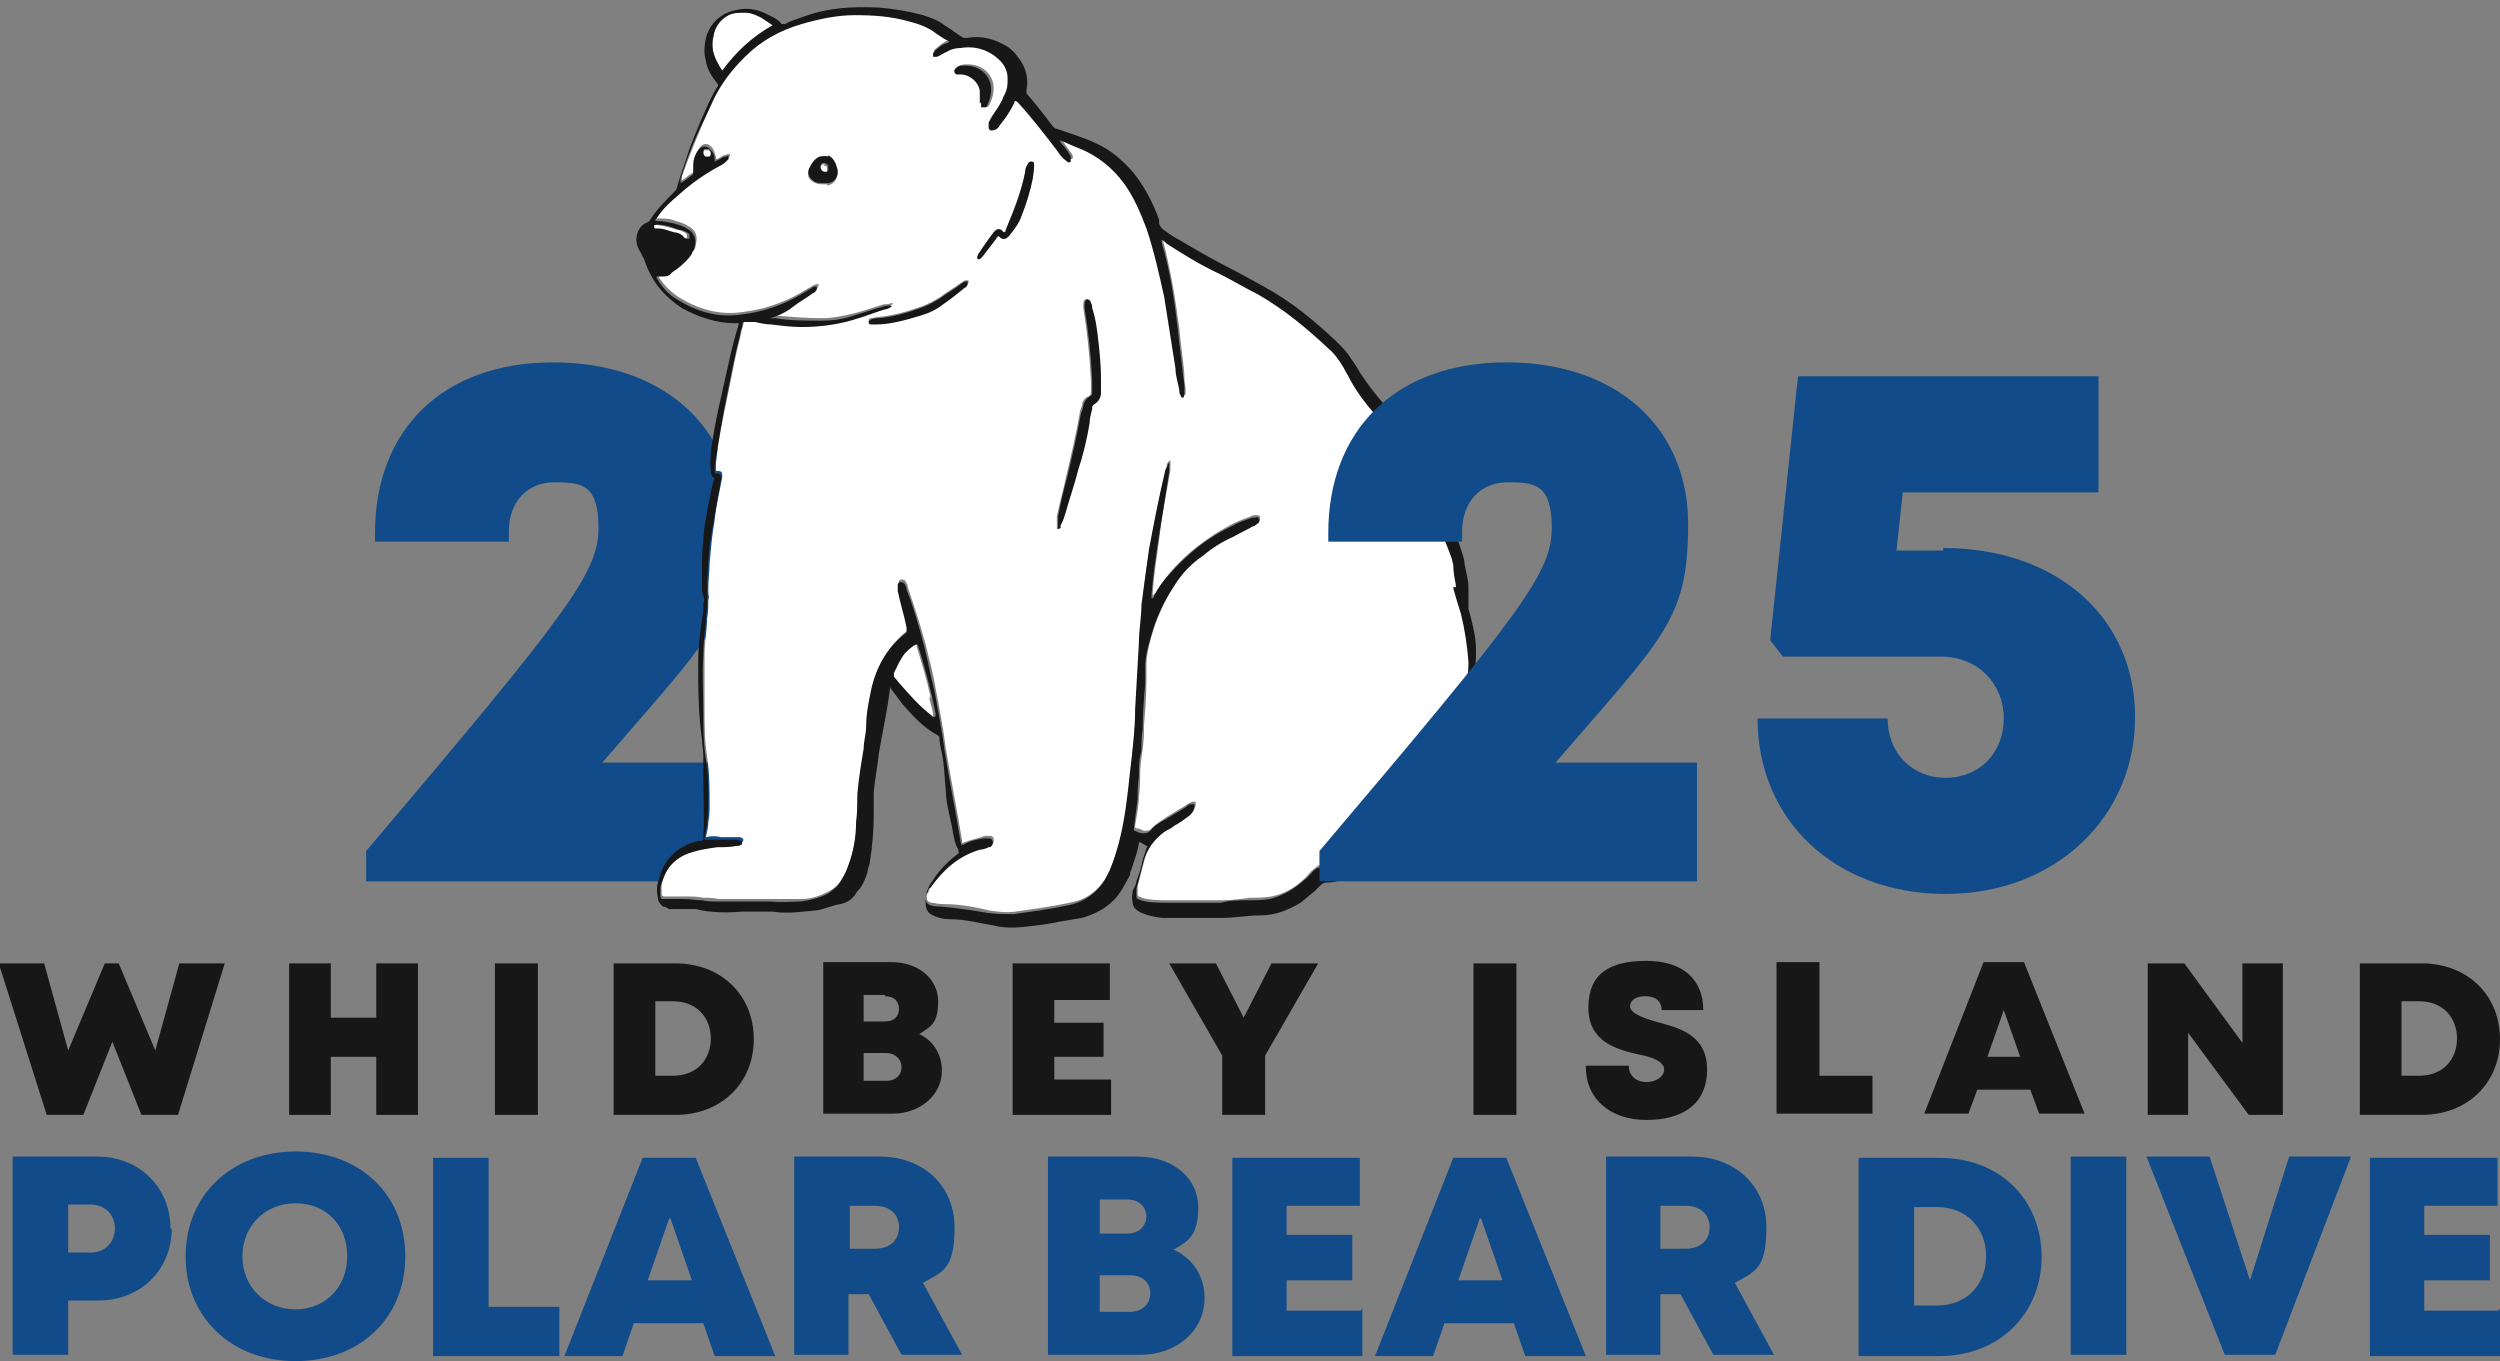 <?xml version="1.0" encoding="UTF-8"?>
<svg id="Layer_1" xmlns="http://www.w3.org/2000/svg" version="1.1" viewBox="0 0 198 107.8">
  <rect x="0" y="0" width="198" height="107.8" fill="#808080" stroke="none"/>
  <!-- Generator: Adobe Illustrator 29.1.0, SVG Export Plug-In . SVG Version: 2.1.0 Build 142)  -->
  <defs>
    <style>
      .st0 {
        fill: #fff;
      }

      .st1 {
        fill: #124b89;
      }

      .st2 {
        fill: #171717;
      }
    </style>
  </defs>
  <g>
    <path class="st2" d="M17.8,76.3l-3.7,12h-2.9l-2.3-5.8-2.3,5.8h-2.9l-3.8-12h3.6l1.9,6.9,2.9-6.9h1.1l2.9,6.9,1.9-6.9h3.5Z"/>
    <path class="st2" d="M33.1,76.3v12h-3.3v-4.6h-3.6v4.6h-3.3v-12h3.3v4.3h3.6v-4.3h3.3Z"/>
    <path class="st2" d="M39.2,76.3h3.4v12h-3.4v-12Z"/>
    <path class="st2" d="M59.7,82.3c0,3.5-2.6,6-6.2,6h-4.9v-12h4.9c3.6,0,6.2,2.5,6.2,6ZM56.3,82.3c0-1.8-1.2-3-3-3h-1.4v5.9h1.4c1.8,0,3-1.2,3-3Z"/>
    <path class="st2" d="M72.8,81.9c1.1.5,1.8,1.6,1.8,2.9,0,1.9-1.7,3.4-3.9,3.4h-5.5v-12h5.4c2.1,0,3.7,1.3,3.7,3.1s-.6,2-1.5,2.6h0ZM70.1,78.8h-1.7v2.1h1.7c.7,0,1.1-.4,1.1-1s-.4-1-1.1-1ZM71.4,84.5c0-.6-.5-1.1-1.2-1.1h-1.8v2.2h1.8c.7,0,1.2-.4,1.2-1.1Z"/>
    <path class="st2" d="M88,85.4v2.9h-7.8v-12h7.7v2.9h-4.4v1.8h3.9v2.7h-3.9v1.8h4.5Z"/>
    <path class="st2" d="M100.2,83.6v4.7h-3.4v-4.7l-4.2-7.3h3.7l2.2,4.3,2.2-4.3h3.7l-4.2,7.3Z"/>
    <path class="st2" d="M116.7,76.3h3.4v12h-3.4v-12Z"/>
    <path class="st2" d="M125.6,84.4h3.4c0,.9.7,1.3,1.4,1.3s1.4-.4,1.4-1-.9-1-2.1-1.2c-1.7-.4-3.9-1-3.9-3.7s1.7-3.7,4.6-3.7,4.5,1.5,4.5,3.9h-3.3c0-.8-.6-1.1-1.3-1.1s-1.2.3-1.2.8.9.9,2,1.2c1.8.5,4.1,1,4.1,3.8s-2,4-4.8,4-4.8-1.6-4.8-4.2Z"/>
    <path class="st2" d="M148.3,85.2v3h-7.6v-12h3.4v9h4.3Z"/>
    <path class="st2" d="M160.9,86.3h-4.3l-.7,1.9h-3.5l4.7-12h3.2l4.8,12h-3.6l-.7-1.9ZM158.7,80l-1.3,3.7h2.6l-1.3-3.7Z"/>
    <path class="st2" d="M180.8,76.3v12h-2.7l-4.8-6.5v6.5h-3.2v-12h2.9l4.6,6.3v-6.3h3.2Z"/>
    <path class="st2" d="M198,82.3c0,3.5-2.6,6-6.2,6h-4.9v-12h4.9c3.6,0,6.2,2.5,6.2,6ZM194.6,82.3c0-1.8-1.2-3-3-3h-1.4v5.9h1.4c1.8,0,3-1.2,3-3Z"/>
  </g>
  <g>
    <path class="st1" d="M13.6,97.3c0,3.3-2.5,5.7-5.8,5.7h-2.4v4.3H1v-15.7h6.7c3.3,0,5.8,2.4,5.8,5.7ZM9.1,97.3c0-1.1-.8-1.9-1.9-1.9h-1.8v3.8h1.8c1.1,0,1.9-.8,1.9-1.9Z"/>
    <path class="st1" d="M14.7,99.5c0-4.8,3.6-8.3,8.7-8.3s8.7,3.4,8.7,8.3-3.6,8.3-8.7,8.3-8.7-3.5-8.7-8.3ZM27.5,99.5c0-2.5-1.7-4.2-4.1-4.2s-4.2,1.8-4.2,4.2,1.8,4.2,4.2,4.2,4.1-1.8,4.1-4.2Z"/>
    <path class="st1" d="M44.3,103.4v4h-10v-15.7h4.4v11.8h5.6Z"/>
    <path class="st1" d="M55.8,104.8h-5.6l-.9,2.6h-4.6l6.2-15.7h4.2l6.3,15.7h-4.8l-.9-2.6ZM53,96.5l-1.7,4.9h3.5l-1.7-4.9Z"/>
    <path class="st1" d="M68.8,102.5h-1.6v4.8h-4.3v-15.7h6.8c3.4,0,5.9,2.3,5.9,5.6s-.9,3.5-2.5,4.4l3.1,5.7h-4.8l-2.6-4.8ZM67.3,98.9h2c1.2,0,1.9-.7,1.9-1.7s-.7-1.7-1.9-1.7h-2v3.4Z"/>
    <path class="st1" d="M93,99c1.5.7,2.4,2.1,2.4,3.8,0,2.6-2.2,4.5-5.1,4.5h-7.3v-15.7h7.1c2.8,0,4.8,1.7,4.8,4s-.8,2.7-2,3.4h0ZM90.8,96.4c0-.8-.6-1.4-1.5-1.4h-2.2v2.7h2.2c.9,0,1.5-.6,1.5-1.4h0ZM91.1,102.4c0-.8-.6-1.4-1.6-1.4h-2.4v2.9h2.4c.9,0,1.6-.6,1.6-1.4Z"/>
    <path class="st1" d="M107.9,103.6v3.8h-10.3v-15.7h10.1v3.8h-5.8v2.3h5.2v3.6h-5.2v2.4h5.9Z"/>
    <path class="st1" d="M120,104.8h-5.6l-.9,2.6h-4.6l6.2-15.7h4.2l6.3,15.7h-4.8l-.9-2.6ZM117.2,96.5l-1.7,4.9h3.5l-1.7-4.9Z"/>
    <path class="st1" d="M133.1,102.5h-1.6v4.8h-4.3v-15.7h6.8c3.4,0,5.9,2.3,5.9,5.6s-.9,3.5-2.5,4.4l3.1,5.7h-4.8l-2.6-4.8ZM131.5,98.9h2c1.2,0,1.9-.7,1.9-1.7s-.7-1.7-1.9-1.7h-2v3.4Z"/>
    <path class="st1" d="M161.7,99.5c0,4.6-3.4,7.9-8.1,7.9h-6.4v-15.7h6.4c4.8,0,8.1,3.3,8.1,7.9ZM157.3,99.5c0-2.3-1.6-3.9-3.9-3.9h-1.8v7.8h1.8c2.3,0,3.9-1.6,3.9-3.9Z"/>
    <path class="st1" d="M164,91.6h4.4v15.7h-4.4v-15.7Z"/>
    <path class="st1" d="M186.2,91.6l-6,15.7h-4l-6.2-15.7h5l3.2,9.8,3.1-9.8h4.9Z"/>
    <path class="st1" d="M198,103.6v3.8h-10.3v-15.7h10.1v3.8h-5.8v2.3h5.2v3.6h-5.2v2.4h5.9Z"/>
  </g>
  <g>
    <path class="st1" d="M58.9,60.3v9.5h-29.9v-2.4c16.2-19.1,18.4-22.1,18.4-25.6s-1.4-3.6-3.5-3.6-3.6,1.5-3.6,3.9v.8h-10.6v-.7c0-8.1,5.3-13.5,14.1-13.5s14.4,5.2,14.4,12.8-1.9,8.9-10.5,18.9h11.2Z"/>
    <g>
      <path class="st0" d="M65.3,13c-.1,0-.2,0-.3.2,0,.2.1.4.3.5,0,0,.1,0,.2,0h0c0-.1,0-.2,0-.4,0-.1-.1-.2-.3-.2Z"/>
      <path class="st0" d="M73.7,55.2c-.3-1.4-.7-2.7-1.1-4,0-.2,0-.2-.3,0-.3.2-.5.4-.7.6-.4.5-.7,1-.9,1.6,0,.1,0,.2,0,.3.2.2.4.5.6.7.7.9,1.5,1.6,2.3,2.3,0,0,.2.2.3.2,0,0,0-.1,0-.2,0-.5-.2-.9-.3-1.4Z"/>
      <path class="st0" d="M53.9,18.7c0,0,.2.1.3.2,0,0,.2,0,.2,0,0,0,0-.2,0-.3,0,0-.1-.2-.2-.2-.2-.1-.4-.2-.6-.2-.5-.2-1.1-.3-1.6-.4-.1,0-.2,0-.2,0,0,0-.1,0-.2.1,0,0,0,.2.1.2,0,0,0,0,.1,0h0c.4,0,.8.2,1.2.3.3,0,.5.2.7.3Z"/>
      <path class="st0" d="M56.2,12.5c0,0,.1-.1.1-.3,0-.1,0-.2-.2-.3,0,0-.2,0-.3,0h0c-.1,0-.1.2-.1.3,0,.1.1.3.2.3,0,0,.2,0,.3,0Z"/>
      <path class="st0" d="M115.2,46.4s0,0,0-.1c0,0,.1,0,.2,0,0,0,0-.2,0-.2,0-.5-.1-1-.2-1.5,0-.2,0-.3-.1-.5-.4-1.1-.8-2.2-1.3-3.2-.6-1.4-1.3-2.8-2.1-4.2-.6-1.1-1.3-2.1-2-3.1-.3-.4-.5-.8-.8-1.1-.7-.8-1.3-1.6-1.8-2.5-.2-.4-.4-.7-.6-1.1-.3-.6-.7-1.1-1.2-1.5-1.7-1.6-3.5-3.1-5.6-4.3-1-.6-2-1.1-3-1.6-1.4-.7-2.8-1.6-4.2-2.4-.1,0-.3-.2-.4-.3,0,0,0,.2,0,.2.6,2.3,1,4.7,1.3,7,.1,1.2.3,2.4.4,3.6,0,.4,0,.7.1,1.1,0,.1,0,.3,0,.4,0,0,0,.2-.1.2-.1,0-.1,0-.2-.2,0-.1,0-.3-.1-.4,0-.6-.2-1.1-.3-1.7-.3-1.9-.5-3.8-.9-5.7-.3-1.8-.8-3.6-1.4-5.4-.4-1.3-1-2.5-1.8-3.6-.9-1.2-2-2.2-3.4-2.7-.6-.2-1.1-.5-1.7-.7,0,0,0,0,0,0,0,0,0,.1.1.2.3.4.5.7.8,1.1.1.2.1.3,0,.4,0,0-.2,0-.4-.1-.2-.3-.5-.5-.7-.8-.9-1.4-2-2.6-3.1-3.8,0,0,0-.1-.2-.1,0,0,0,.2-.1.2-.3.6-.6,1.2-1.1,1.7-.1.2-.3.3-.5.4-.2,0-.3,0-.4-.2,0-.1,0-.3,0-.4.1-.2.2-.4.3-.5.4-.5.7-1,.9-1.6.2-.5.3-.9.3-1.4,0-.6-.2-1.1-.6-1.4-.9-.8-2-1.1-3.1-1-.4,0-.7.2-1.1.3-.3.1-.6.3-.8.4,0,0-.2,0-.3,0,0,0,0-.2,0-.3,0-.1.2-.2.3-.3.2-.2.5-.4.8-.5,0,0,.1,0,.2-.1-.3-.2-.6-.4-1-.6-.7-.5-1.4-.8-2.2-1-1.4-.4-2.9-.5-4.3-.5-1.4,0-2.9.2-4.2.7-1.7.5-3.2,1.3-4.5,2.6-1,1-1.8,2.1-2.5,3.4-.2.4-.4.9-.6,1.3-.7,1.6-1.4,3.3-2,5,0,.1,0,.2,0,.3.3-.2.6-.5,1-.7,0,0,0,0,0-.1,0-.3,0-.4,0-.6,0-.5.2-.9.4-1.2.3-.4.7-.4,1,0,.2.2.2.5.3.7,0,0,0,.1,0,.2.2,0,.4-.2.6-.3,0,0,.2,0,.3-.1,0,0,.2,0,.2,0,0,0,0,.2,0,.2,0,0-.1.1-.2.2-.2.1-.4.3-.6.4-1,.6-2,1.3-3,2.1-.7.6-1.4,1.2-1.9,2,0,0-.1.1-.1.2,0,0,0,0,.1,0,.5,0,1,0,1.4.2.4.1.7.2,1,.4.6.3.8.8.6,1.5,0,.2-.1.4-.2.5-.4.6-.9,1.1-1.6,1.5-.3.2-.5.2-.8.3-.1,0-.2,0-.4,0,0,0,0,0,0,.1.4.7.9,1.2,1.6,1.7,1.6,1,3.3,1.5,5.2,1.2,1.6-.2,3.1-.7,4.5-1.5.3-.2.7-.4,1-.6.1,0,.2-.1.3-.1.1,0,.2,0,.1.2,0,.1-.2.2-.3.3-.5.4-1.1.7-1.6,1.1-.6.4-1.2.7-1.8.9,0,0-.1,0-.2,0,0,0,.1,0,.2,0,.1,0,.3,0,.4,0,1.2.1,2.4.2,3.6.2.9,0,1.8-.2,2.6-.4.8-.2,1.6-.5,2.3-.7.2,0,.4,0,.6-.1,0,0,.1,0,.1,0,0,0,0,0,0,.1-.1,0-.3.2-.5.2-.7.2-1.4.5-2.1.7-1.5.5-3,.7-4.5.7-.8,0-1.6-.1-2.4-.2-.4,0-.9,0-1.3-.2-.3,0-.5,0-.8,0-.1,0-.2,0-.2.2,0,.3-.2.6-.2.9-.4,1.5-.7,3.1-1,4.6-.4,1.9-.8,3.8-1,5.7,0,.2,0,.4,0,.6,0,0,0,0,.1,0,.2,0,.4,0,.4.3,0,0,0,.2,0,.2-.2,1.1-.5,2.3-.6,3.4-.2,1.1-.3,2.3-.4,3.4,0,.7-.1,1.3-.1,2,0,.1,0,.2,0,.3,0,.2.1.4,0,.6,0,.5,0,1-.1,1.5,0,.9-.2,1.9-.2,2.8,0,1.4,0,2.9,0,4.3,0,1.3,0,2.5.2,3.8.2,1.3.2,2.6.2,3.8,0,.5,0,1-.1,1.4,0,.4-.1.8-.2,1.2.4-.1.8-.1,1.2,0,0,0,.2,0,.3,0,.4,0,.8,0,1.1,0,.1,0,.2,0,.3.1.1,0,.1.2,0,.3-.1,0-.2.1-.4.1-.5,0-1,.1-1.5.1-.7,0-1.3.1-2,.4-1.4.4-2.2,1.4-2.5,2.8,0,.2,0,.4,0,.6,0,.2,0,.3.3.3,0,0,0,0,.1,0,.4,0,.9,0,1.4,0,.6,0,1,0,1.5.1.4,0,.8,0,1.2.1.7,0,1.4,0,2.1,0,.7,0,1.5,0,2.2,0,.8,0,1.5,0,2.3,0,.8,0,1.6-.3,2.3-.7.2-.1.4-.3.6-.5.4-.5.7-1.1.9-1.7.4-1.1.5-2.3.6-3.4,0-.7,0-1.5.1-2.2.1-1.2.3-2.4.5-3.6,0-.6.2-1.2.2-1.8,0-1,.2-2,.4-2.9.5-1.8,1.3-3.3,2.8-4.5,0,0,.1-.1,0-.2,0,0,0-.1,0-.2-.3-1-.6-1.9-.7-2.9,0-.2,0-.3,0-.5,0-.1,0-.2.2-.2.1,0,.2,0,.3.1.1.2.2.3.2.5.5,1.5,1,3,1.4,4.5.3,1.2.6,2.3.8,3.5.3,1.6.6,3.1.8,4.7.4,2.5.9,4.9,1.3,7.4,0,.2,0,.2.2.1.5-.2,1.1-.3,1.6-.5.1,0,.2,0,.4,0,.1,0,.2,0,.3.2,0,.1,0,.2,0,.3,0,0-.2.2-.3.2-.2,0-.5.2-.7.2-1.7.5-2.9,1.6-3.9,3,0,0-.1.2-.2.3,0,.2-.1.3-.2.5,0,.4,0,.5.4.6.2,0,.5.1.8.1,1.3,0,2.5.2,3.7.5.7.1,1.4.2,2.1.1,1.4-.2,2.9-.4,4.3-.7,1.1-.2,2-.7,2.7-1.7.3-.3.5-.7.6-1.1.3-.7.5-1.4.7-2.1.5-1.9.7-3.8.9-5.7.1-1.6.3-3.2.4-4.9,0-1.8.2-3.5.3-5.3,0-1,.1-2,.2-3,.1-1.5.3-2.9.6-4.4.3-2.1.8-4.2,1.3-6.3,0-.2,0-.3.2-.5,0,0,0-.1.1,0,0,0,0,0,0,.1,0,.2,0,.4,0,.6-.3,1.8-.7,3.7-.9,5.6-.2,1.4-.4,2.7-.5,4.1,0,0,0,.2,0,.3,0,0,.1-.2.2-.2.4-.6.8-1.2,1.2-1.7,1.4-1.6,3-2.8,4.9-3.8.6-.3,1.2-.5,1.7-.7,0,0,.1,0,.2,0,.1,0,.2,0,.3.1,0,.1,0,.2,0,.3-.2.1-.3.2-.5.3-.5.2-1,.5-1.5.8-.8.4-1.6.9-2.4,1.5-.9.7-1.7,1.5-2.3,2.4-.8,1.3-1.5,2.7-1.9,4.2-.2.7-.4,1.5-.4,2.2,0,.4,0,.9,0,1.3,0,1.2-.1,2.4-.2,3.6,0,.6,0,1.2-.1,1.8-.1.7-.2,1.4-.2,2,0,.6,0,1.2-.1,1.8,0,.8-.2,1.6-.3,2.3,0,.1,0,.2.1.2.2,0,.4.1.6.2.2,0,.5,0,.6-.2.4-.4.8-.6,1.2-.9.5-.3,1-.6,1.5-.9.1-.1.3-.2.5-.3.1,0,.2,0,.3,0,0,0,0,.2,0,.3-.1.2-.2.4-.4.6-.4.3-.8.6-1.2.8-.3.2-.6.3-.8.5-.8.5-1.3,1.2-1.6,2.2-.2.8-.4,1.5-.6,2.3,0,.2,0,.3,0,.5,0,.1,0,.3.1.3.6.3,1.6.3,2.3.3.2,0,.5,0,.8,0,.6,0,1.2,0,1.8,0,.6,0,1.2,0,1.7,0,.7,0,1.5-.1,2.2-.2.6,0,1.1,0,1.7-.1,1-.2,1.9-.7,2.7-1.5.2-.2.4-.5.7-.7.2-.2.3-.3.6-.3.9,0,1.8-.4,2.6-.8.8-.4,1.6-.9,2.4-1.3.7-.4,1.3-.8,2-1.2.4-.3.9-.6,1.4-.8.3-.1.5-.3.7-.6.2-.3.4-.6.6-.9.4-.8.9-1.6,1.4-2.3.2-.3.3-.6.4-.9.2-.8.3-1.5.2-2.3,0-.6,0-1.1-.1-1.7h0c0-.8,0-1.7.1-2.5,0-.4.1-.8.1-1.2,0-1.3-.3-2.5-.6-3.8-.2-.7-.3-1.4-.6-2ZM65.5,14.6c0,0-.2,0-.2,0-.3,0-.6,0-.9-.2-.4-.2-.5-.6-.3-1,.2-.4.4-.7.8-.9.2,0,.6-.1.7,0h0c.4.2.6.6.7,1,.1.6-.2,1.1-.8,1.2ZM76.6,22.5c0,0-.1.2-.2.2-.6.4-1.1.9-1.7,1.3-.6.4-1.2.7-1.8.9-1.2.4-2.4.7-3.5.7-.1,0-.3,0-.4,0-.1,0-.2,0-.2-.2,0-.1,0-.2.2-.2.2,0,.4-.1.6-.1,1.1-.1,2.2-.4,3.3-.8.6-.2,1.1-.5,1.6-.8.5-.4,1.1-.7,1.6-1.1.1,0,.2-.2.4-.2,0,0,.2,0,.2,0h0c0,0,0,.2,0,.2ZM76.3,5.8c0,0-.2,0-.3,0-.1,0-.2,0-.2-.2,0-.1,0-.2.1-.3.1-.1.3-.2.5-.2.1,0,.2,0,.3,0,1.1,0,2,.8,2,1.9,0,.4-.1.8-.3,1.2,0,0,0,.1-.1.2-.1.1-.2.1-.4,0-.1,0-.2-.2,0-.4.1-.3.1-.7,0-1-.1-.7-.8-1.3-1.5-1.3ZM81.9,13.1c0,.3,0,.6-.1,1-.2,1-.5,2-.9,3-.2.6-.6,1.1-1,1.6-.3.3-.5.3-.8,0,0,0,0,0,0,0,0,0-.1.1-.2.2-.3.4-.7.9-1,1.3,0,.1-.2.2-.3.3-.1,0-.2,0-.2-.1,0-.1,0-.2.1-.3.4-.6.8-1.1,1.2-1.7,0,0,0,0,.1-.1.2-.2.4-.2.6,0,0,0,0,.1.1.1.1,0,.1-.2.2-.3.6-1.5,1.2-3,1.5-4.5,0-.2,0-.4.2-.6,0-.1.1-.2.3-.2.1,0,.2.1.2.3h0ZM87.1,31.1c0,.4-.2.7-.5.9-.2,0-.2.3-.2.4,0,.4-.1.7-.2,1.1-.2,1.3-.5,2.5-.9,3.7-.3,1.1-.7,2.2-1,3.4-.1.4-.2.7-.4,1,0,0,0,.1,0,.2,0,0,0,.1-.2.1,0,0,0,0,0-.2,0-.3,0-.5,0-.8.2-1,.5-2,.7-3,.4-1.7.8-3.4,1.1-5.1,0-.2.1-.4.2-.7,0-.3.2-.6.5-.7.1,0,.2-.2.2-.3,0-.4,0-.8,0-1-.1-2-.3-3.8-.6-5.7,0-.1,0-.2,0-.3,0-.2,0-.3.2-.4.1,0,.2,0,.3.3,0,.1.1.3.1.4.2.9.4,1.8.5,2.7.1,1,.2,1.9.2,2.9h0c0,.4,0,.7,0,1.1Z"/>
      <path class="st0" d="M57.2,5.6c1.1-1.5,2.4-2.7,4-3.6-.3-.2-.6-.4-.9-.6-.4-.2-.8-.4-1.3-.4-.5,0-.9,0-1.3.2-.7.4-1.1,1-1.2,1.7h0c-.2.8,0,1.5.4,2.2,0,.2.2.3.3.5Z"/>
      <path class="st2" d="M65.6,12.4h0c-.2-.1-.6,0-.7,0-.4.2-.6.5-.8.9-.2.4,0,.8.3,1,.2.2.5.2.9.2,0,0,.1,0,.2,0,.6,0,1-.6.8-1.2-.1-.4-.3-.8-.7-1ZM65.5,13.6h0c0,0-.1,0-.2,0-.2,0-.4-.3-.3-.5,0-.1.1-.2.3-.2.1,0,.2.1.3.2,0,.1,0,.3,0,.4Z"/>
      <path class="st2" d="M116.7,54.3h0c0-.3,0-.6,0-.8.2-.7.2-1.3.2-2,0-1.1-.3-2.2-.6-3.3,0-.2,0-.4,0-.6,0-.4,0-.8,0-1.1,0-.6-.2-1.2-.3-1.8,0-.3-.1-.6-.2-.9-.6-1.9-1.4-3.7-2.2-5.4-1-2-2.2-3.8-3.5-5.6,0,0-.1-.2-.2-.3,0-.2-.2-.3-.3-.5-.7-.8-1.3-1.6-1.9-2.5-.2-.4-.5-.8-.7-1.1-.3-.5-.7-.9-1.1-1.3-1.8-1.7-3.6-3.2-5.8-4.4-.7-.4-1.3-.7-2-1.1-1.6-.8-3.2-1.7-4.7-2.6-.4-.2-.7-.4-1.1-.7-.2-.1-.4-.3-.5-.6,0,0,0-.2,0-.3-.5-1.4-1.2-2.7-2.1-3.8-.8-.9-1.7-1.7-2.8-2.2-1-.5-2.1-.8-3.2-1.2-.2,0-.3-.2-.4-.3-.6-.8-1.3-1.7-2-2.5,0,0,0-.2,0-.3.2-.9-.1-1.9-.7-2.6-.2-.3-.5-.6-.8-.8-1-.6-2-.9-3.2-.7-.1,0-.2,0-.3,0-.5-.3-1-.7-1.5-1-.5-.4-1.1-.6-1.7-.8-1.1-.3-2.3-.5-3.5-.6-2-.1-4,0-5.9.7-.5.2-1,.3-1.5.6,0,0-.2,0-.3,0-.3-.4-.8-.6-1.2-.8-.8-.4-1.6-.5-2.4-.3-1.1.2-1.9.9-2.3,1.9-.2.7-.3,1.4-.1,2.1.1.7.5,1.3.9,1.8.1.1.1.2,0,.3-.2.3-.4.7-.6,1.1-.6,1.3-1.1,2.5-1.6,3.8-.3,1-.7,2-1,3.1,0,.1-.1.2-.2.3-.7.7-1.4,1.4-1.9,2.2,0,0,0,.1-.2.2-.6.2-.9.8-.9,1.4,0,.4.2.8.4,1.1,0,.1.1.2.2.4.3.9.7,1.7,1.3,2.4.5.6,1.1,1.1,1.7,1.5,1.3.7,2.7,1.2,4.2,1.2.1,0,.2,0,.3,0,0,0,0,0,0,.1-.3,1-.6,2.1-.8,3.1-.5,2.3-1.1,4.6-1.4,7,0,.5-.1.9,0,1.4,0,.2,0,.5.2.6.1,0,.1.2,0,.3-.3,1.2-.5,2.4-.7,3.6-.1,1-.2,1.9-.2,2.9,0,.6,0,1.3,0,1.9,0,.2,0,.5.1.7.1.2.1.4,0,.6,0,.2,0,.4,0,.6-.2,1.3-.4,2.6-.4,4,0,2.1,0,4.1.3,6.2,0,.4.1.8.1,1.2,0,.6,0,1.2,0,1.8,0,1.6.1,3.2,0,4.7,0,.3,0,.3-.3.3,0,0,0,0-.1,0-1.6.4-2.7,1.4-3.1,3-.2.5-.2,1-.1,1.5,0,.3.2.5.4.7.2,0,.3.1.5.2.6,0,1.2,0,1.8,0,.1,0,.2,0,.3,0,1.2.3,2.5.3,3.7.2.8,0,1.6,0,2.4,0,1.2.2,2.3,0,3.5-.1.6-.1,1.2-.4,1.9-.5.4-.1.8-.3,1.1-.7,0,0,.1-.2.2-.3.4-.4.6-.9.8-1.5,0-.3.2-.6.2-.9.2-1.2.3-2.5.3-3.7,0-.6,0-1.2,0-1.8.1-1,.3-2,.4-3,.3-1.8.7-3.5.9-5.3,0,0,0,0,0,0,0,0,0,.1.1.2.3.4.6.8.9,1.2.8.9,1.6,1.8,2.7,2.4,0,0,.2.1.2.2,0,.4.1.8.2,1.3.2.9.2,1.9.3,2.8,0,1,.3,2,.5,3,.1.6.2,1.3.5,1.8,0,.2.1.2,0,.3-.8.6-1.5,1.3-2,2.1-.3.4-.5.8-.6,1.3,0,.1,0,.2,0,.3,0,.6.1,1,.6,1.2.4.2.8.3,1.3.3,1.2,0,2.3.3,3.5.5.8.2,1.6.2,2.5.1.9-.1,1.8-.2,2.7-.4.6-.1,1.2-.2,1.8-.3,1-.3,1.8-.7,2.5-1.4.6-.6.9-1.3,1.3-2,0-.1,0-.3.1-.4.2-.7.5-1.4.6-2.1,0,0,0,0,0-.1.2,0,.4.2.6.3.1,0,.1,0,0,.2-.1.3-.2.6-.3.9-.1.6-.3,1.2-.5,1.7,0,.3-.2.5-.3.8,0,.3-.1.5,0,.8,0,.4.2.6.5.8.6.3,1.1.4,1.8.5.4,0,.8,0,1.2,0,.5,0,1.1,0,1.6,0,.7,0,1.3,0,2,0,1,0,2-.2,3-.2,1.2,0,2.2-.4,3.2-1,.4-.3.7-.6,1.1-.9.2-.2.4-.4.6-.6,0,0,.2-.1.3-.1.9,0,1.6-.3,2.4-.7.9-.4,1.7-.9,2.5-1.3.8-.4,1.5-.9,2.2-1.4.4-.3.8-.6,1.2-.8.4-.2.7-.5,1-.8.3-.4.5-.7.7-1.1.4-.7.9-1.5,1.4-2.1.3-.4.5-.8.6-1.3.2-1.1.2-2.1.1-3.2,0-.9-.1-1.8-.2-2.6ZM56.5,2.9h0c.1-.8.6-1.4,1.2-1.7.4-.2.9-.2,1.3-.2.5,0,.9.2,1.3.4.3.2.6.4.9.6-1.6.9-2.9,2.1-4,3.6-.1-.2-.2-.3-.3-.5-.4-.7-.6-1.4-.4-2.2ZM52,18.1h0s0,0-.1,0c0,0-.1,0-.1-.2,0,0,0-.1.2-.1,0,0,.1,0,.2,0,.5,0,1,.2,1.6.4.2,0,.4.1.6.2,0,0,.2.1.2.2,0,0,0,.2,0,.3,0,0-.2,0-.2,0,0,0-.2,0-.3-.2-.2-.2-.5-.3-.7-.3-.4-.1-.8-.3-1.2-.3ZM74,56.8c-.1,0-.2-.1-.3-.2-.9-.7-1.6-1.5-2.3-2.3-.2-.2-.4-.5-.6-.7,0,0,0-.2,0-.3.3-.6.5-1.1.9-1.6.2-.2.4-.4.7-.6.2-.1.2-.1.3,0,.4,1.3.8,2.7,1.1,4,.1.5.2.9.3,1.4,0,0,0,.1,0,.2ZM116.3,53.4c-.2.8-.2,1.7-.1,2.5h0c0,.6.1,1.1.1,1.7,0,.8,0,1.5-.2,2.3,0,.3-.2.6-.4.9-.5.7-1,1.5-1.4,2.3-.2.3-.4.6-.6.9-.2.3-.4.5-.7.6-.5.2-1,.5-1.4.8-.6.5-1.3.9-2,1.2-.8.4-1.6.9-2.4,1.3-.8.4-1.7.7-2.6.8-.2,0-.4.1-.6.3-.2.2-.4.5-.7.7-.8.7-1.6,1.2-2.7,1.5-.6.1-1.1.1-1.7.1-.7,0-1.5,0-2.2.2-.6,0-1.2,0-1.7,0-.6,0-1.2,0-1.8,0-.3,0-.5,0-.8,0-.6,0-1.7,0-2.3-.3-.1,0-.1-.2-.1-.3,0-.2,0-.3,0-.5.2-.8.4-1.5.6-2.3.3-.9.8-1.6,1.6-2.2.3-.2.6-.3.8-.5.4-.2.8-.5,1.2-.8.2-.2.3-.3.4-.6,0-.1,0-.2,0-.3,0,0-.2,0-.3,0-.2,0-.3.2-.5.3-.5.3-1,.6-1.5.9-.4.2-.9.5-1.2.9-.2.2-.4.2-.6.2-.2,0-.4-.1-.6-.2-.1,0-.1,0-.1-.2.1-.8.2-1.6.3-2.3,0-.6,0-1.2.1-1.8,0-.7,0-1.4.2-2,0-.6,0-1.2.1-1.8,0-1.2.1-2.4.2-3.6,0-.4,0-.9,0-1.3,0-.8.2-1.5.4-2.2.4-1.5,1-2.9,1.9-4.2.6-1,1.4-1.8,2.3-2.4.7-.6,1.5-1.1,2.4-1.5.5-.3,1-.5,1.5-.8.2,0,.3-.2.5-.3,0,0,.1-.2,0-.3,0-.1-.1-.2-.3-.1,0,0-.1,0-.2,0-.6.2-1.2.4-1.7.7-1.9.9-3.5,2.2-4.9,3.8-.5.5-.9,1.1-1.2,1.7,0,0,0,.2-.2.2,0-.1,0-.2,0-.3.1-1.4.3-2.7.5-4.1.3-1.9.6-3.7.9-5.6,0-.2,0-.4,0-.6,0,0,0-.1,0-.1,0,0-.1,0-.1,0,0,.2-.1.3-.2.5-.5,2.1-.9,4.2-1.3,6.3-.2,1.5-.4,2.9-.6,4.4,0,1-.2,2-.2,3-.1,1.8-.2,3.5-.3,5.3,0,1.6-.2,3.2-.4,4.9-.2,1.9-.4,3.8-.9,5.7-.2.7-.4,1.4-.7,2.1-.2.4-.4.8-.6,1.1-.7.9-1.6,1.5-2.7,1.7-1.4.3-2.9.5-4.3.7-.7,0-1.4,0-2.1-.1-1.2-.2-2.5-.4-3.7-.5-.3,0-.5,0-.8-.1-.3-.1-.4-.3-.4-.6,0-.2,0-.3.2-.5,0-.1,0-.2.2-.3,1-1.4,2.2-2.5,3.9-3,.2,0,.5-.1.7-.2.1,0,.2,0,.3-.2,0,0,.1-.2,0-.3,0-.1-.1-.2-.3-.2-.1,0-.3,0-.4,0-.6.1-1.1.2-1.6.5-.2,0-.2,0-.2-.1-.4-2.5-.9-4.9-1.3-7.4-.2-1.6-.5-3.1-.8-4.7-.3-1.2-.5-2.3-.8-3.5-.4-1.5-.8-3-1.4-4.5,0-.2-.1-.4-.2-.5,0,0-.1-.1-.3-.1-.1,0-.2.1-.2.2,0,.2,0,.3,0,.5.2,1,.5,1.9.7,2.9,0,0,0,.1,0,.2,0,0,0,.2,0,.2-1.5,1.1-2.4,2.7-2.8,4.5-.2,1-.4,1.9-.4,2.9,0,.6-.2,1.2-.2,1.8-.2,1.2-.4,2.4-.5,3.6,0,.7,0,1.5-.1,2.2,0,1.2-.2,2.3-.6,3.4-.2.6-.5,1.2-.9,1.7-.2.2-.4.3-.6.5-.7.4-1.5.6-2.3.7-.8,0-1.5.1-2.3,0-.7,0-1.5,0-2.2,0-.7,0-1.4,0-2.1,0-.4,0-.8,0-1.2-.1-.5,0-.9-.1-1.5-.1-.5,0-.9,0-1.4,0,0,0,0,0-.1,0-.2,0-.3,0-.3-.3,0-.2,0-.4,0-.6.3-1.4,1.1-2.4,2.5-2.8.6-.2,1.3-.3,2-.4.5,0,1,0,1.5-.1.1,0,.3,0,.4-.1.1,0,.1-.2,0-.3,0,0-.2,0-.3-.1-.4,0-.8,0-1.1,0,0,0-.2,0-.3,0-.4,0-.8,0-1.2,0,0-.4.1-.8.2-1.2,0-.5.1-1,.1-1.4,0-1.3,0-2.6-.2-3.8-.2-1.3-.2-2.5-.2-3.8,0-1.4-.1-2.9,0-4.3,0-.9.1-1.9.2-2.8,0-.5.1-1,.1-1.5,0-.2,0-.4,0-.6,0-.1,0-.2,0-.3,0-.7,0-1.3.1-2,0-1.1.2-2.3.4-3.4.2-1.2.4-2.3.6-3.4,0,0,0-.2,0-.2,0-.2-.1-.3-.4-.3,0,0,0,0-.1,0,0-.2,0-.4,0-.6.3-1.9.6-3.8,1-5.7.3-1.5.6-3.1,1-4.6,0-.3.2-.6.2-.9,0-.1,0-.2.2-.2.3,0,.5,0,.8,0,.4.1.9.2,1.3.2.8.1,1.6.2,2.4.2,1.5,0,3-.2,4.5-.7.7-.2,1.4-.5,2.1-.7.2,0,.3-.1.5-.2,0,0,0,0,0-.1,0,0,0,0-.1,0-.2,0-.4,0-.6.1-.8.2-1.6.5-2.3.7-.9.3-1.7.4-2.6.4-1.2,0-2.4,0-3.6-.2-.1,0-.3,0-.4,0,0,0,0,0-.2,0,0,0,.1,0,.2,0,.7-.2,1.3-.5,1.8-.9.5-.4,1.1-.7,1.6-1.1.1,0,.2-.1.3-.3,0-.1,0-.2-.1-.2-.1,0-.2,0-.3.1-.3.2-.7.4-1,.6-1.4.8-2.9,1.3-4.5,1.5-1.9.3-3.6-.2-5.2-1.2-.7-.4-1.2-1-1.6-1.7,0,0,0,0,0-.1.1,0,.2,0,.4,0,.3,0,.6,0,.8-.3.6-.4,1.2-.9,1.6-1.5,0-.2.2-.3.2-.5.2-.6,0-1.2-.6-1.5-.3-.2-.7-.3-1-.4-.5-.1-.9-.2-1.4-.2,0,0,0,0-.1,0,0,0,0-.2.1-.2.5-.8,1.2-1.4,1.9-2,.9-.8,1.9-1.5,3-2.1.2-.1.4-.2.6-.4,0,0,.1-.1.2-.2,0,0,0-.1,0-.2,0,0-.1-.1-.2,0,0,0-.2,0-.3.1-.2.1-.4.2-.6.3,0,0,0-.1,0-.2,0-.3-.1-.5-.3-.7-.3-.4-.7-.4-1,0-.3.4-.4.8-.4,1.2,0,.2,0,.3,0,.6,0,0,0,0,0,.1-.3.2-.6.5-1,.7,0-.1,0-.2,0-.3.5-1.7,1.2-3.4,2-5,.2-.4.4-.9.6-1.3.6-1.3,1.5-2.4,2.5-3.4,1.3-1.3,2.8-2.1,4.5-2.6,1.4-.4,2.8-.7,4.2-.7,1.5,0,2.9.1,4.3.5.8.2,1.6.5,2.2,1,.3.2.6.4,1,.6,0,0-.1.1-.2.1-.3.1-.6.3-.8.5-.1,0-.2.2-.3.3,0,0,0,.2,0,.3,0,0,.2,0,.3,0,.3-.1.5-.3.8-.4.3-.2.7-.3,1.1-.3,1.2-.2,2.3.2,3.1,1,.4.4.6.9.6,1.4,0,.5,0,1-.3,1.4-.2.6-.6,1.1-.9,1.6-.1.2-.2.3-.3.5,0,.1,0,.3,0,.4,0,.2.2.3.4.2.2,0,.4-.2.5-.4.4-.5.8-1.1,1.1-1.7,0,0,0-.2.1-.2,0,0,.1,0,.2.1,1.1,1.2,2.1,2.5,3.1,3.8.2.3.4.6.7.8.2.2.3.2.4.1,0,0,0-.2,0-.4-.2-.4-.5-.8-.8-1.1,0,0,0-.1-.1-.2,0,0,0,0,0,0,.6.2,1.1.5,1.7.7,1.4.6,2.5,1.5,3.4,2.7.8,1.1,1.3,2.3,1.8,3.6.6,1.8,1,3.6,1.4,5.4.3,1.9.6,3.8.9,5.7,0,.6.2,1.1.3,1.7,0,.1,0,.3.1.4,0,0,0,.2.2.2.1,0,0-.1.1-.2,0-.1,0-.3,0-.4,0-.4,0-.7-.1-1.1-.1-1.2-.3-2.4-.4-3.6-.3-2.4-.6-4.7-1.3-7,0,0,0-.1,0-.2.1,0,.3.2.4.3,1.4.9,2.7,1.7,4.2,2.4,1,.5,2,1.1,3,1.6,2.1,1.2,3.9,2.7,5.6,4.3.5.4.9,1,1.2,1.5.2.4.4.7.6,1.1.5.9,1.1,1.7,1.8,2.5.3.3.6.7.8,1.1.7,1,1.3,2,2,3.1.8,1.3,1.4,2.8,2.1,4.2.5,1.1.9,2.1,1.3,3.2,0,.2.1.3.1.5,0,.5.1,1,.2,1.5,0,0,0,.2,0,.2,0,0-.1,0-.2,0,0,0,0,0,0,.1.2.7.4,1.4.6,2,.3,1.2.5,2.5.6,3.8,0,.4,0,.8-.1,1.2ZM55.7,12.1c0-.1,0-.2.1-.3h0c.1,0,.2,0,.3,0,.1,0,.2.2.2.3,0,.1,0,.2-.1.3,0,0-.2,0-.3,0-.1,0-.2-.2-.2-.3Z"/>
      <path class="st2" d="M87.2,30c0-1-.1-2-.2-2.9-.1-.9-.2-1.8-.5-2.7,0-.1,0-.3-.1-.4,0-.2-.2-.3-.3-.3-.1,0-.2.2-.2.4,0,.1,0,.2,0,.3.3,1.8.5,3.7.6,5.7,0,.3,0,.6,0,1,0,.1,0,.2-.2.3-.3.2-.4.4-.5.7,0,.2-.1.4-.2.7-.3,1.7-.7,3.4-1.1,5.1-.3,1-.5,2-.7,3,0,.3,0,.5,0,.8,0,0,0,.2,0,.2,0,0,.1,0,.2-.1,0,0,0-.1,0-.2.2-.3.3-.7.4-1,.3-1.1.7-2.2,1-3.4.4-1.2.7-2.5.9-3.7,0-.4.1-.7.2-1.1,0-.2,0-.3.2-.4.3-.2.5-.5.5-.9,0-.4,0-.7,0-1.1h0Z"/>
      <path class="st2" d="M76.7,22.3c0,0-.1,0-.2,0-.1,0-.3.1-.4.2-.5.4-1.1.7-1.6,1.1-.5.3-1,.6-1.6.8-1.1.4-2.2.7-3.3.8-.2,0-.4,0-.6.1,0,0-.2.1-.2.2,0,.1,0,.2.2.2.1,0,.3,0,.4,0,1,0,2.2-.3,3.5-.7.7-.2,1.3-.5,1.8-.9.6-.4,1.2-.9,1.7-1.3,0,0,.2-.1.2-.2,0,0,.1-.1,0-.2h0Z"/>
      <path class="st2" d="M81.7,12.8c-.1,0-.2,0-.3.2-.1.2-.2.4-.2.6-.3,1.6-.9,3.1-1.5,4.5,0,.1,0,.3-.2.3,0,0,0,0-.1-.1-.2-.2-.4-.2-.6,0,0,0,0,0-.1.1-.4.5-.8,1.1-1.2,1.7,0,0-.1.2-.1.3,0,.1,0,.2.2.1.1,0,.2-.2.3-.3.3-.4.7-.9,1-1.3,0,0,0-.2.2-.2,0,0,0,0,0,0,.3.3.5.3.8,0,.4-.5.8-1,1-1.6.4-1,.7-2,.9-3,0-.3.1-.6.1-1h0c0-.2,0-.3-.2-.3Z"/>
      <path class="st2" d="M77.7,8.1c0,.2,0,.3,0,.4.1,0,.2,0,.4,0,0,0,.1-.1.1-.2.2-.4.3-.8.3-1.2,0-1.1-.9-1.9-2-1.9-.1,0-.2,0-.3,0-.2,0-.3,0-.5.2,0,0-.2.2-.1.3,0,.1.1.2.2.2,0,0,.2,0,.3,0,.7,0,1.4.6,1.5,1.3,0,.3,0,.7,0,1Z"/>
    </g>
    <g>
      <path class="st1" d="M134.4,60.3v9.5h-29.9v-2.4c16.2-19.1,18.4-22.1,18.4-25.6s-1.4-3.6-3.5-3.6-3.6,1.5-3.6,3.9v.8h-10.6v-.7c0-8.1,5.3-13.5,14.1-13.5s14.4,5.2,14.4,12.8-1.9,8.9-10.5,18.9h11.2Z"/>
      <path class="st1" d="M153.9,43.4c9,0,15.2,5.5,15.2,13.4s-6.3,14-15,14-14.9-5.8-14.9-13.9h10.3c0,2.7,1.9,4.7,4.6,4.7s4.6-2,4.6-4.7-2-4.9-5-4.9h-12.5l-1-1.3,2.2-20.9h23.8v9.2h-15.5l-.5,4.6h3.7Z"/>
    </g>
  </g>
</svg>